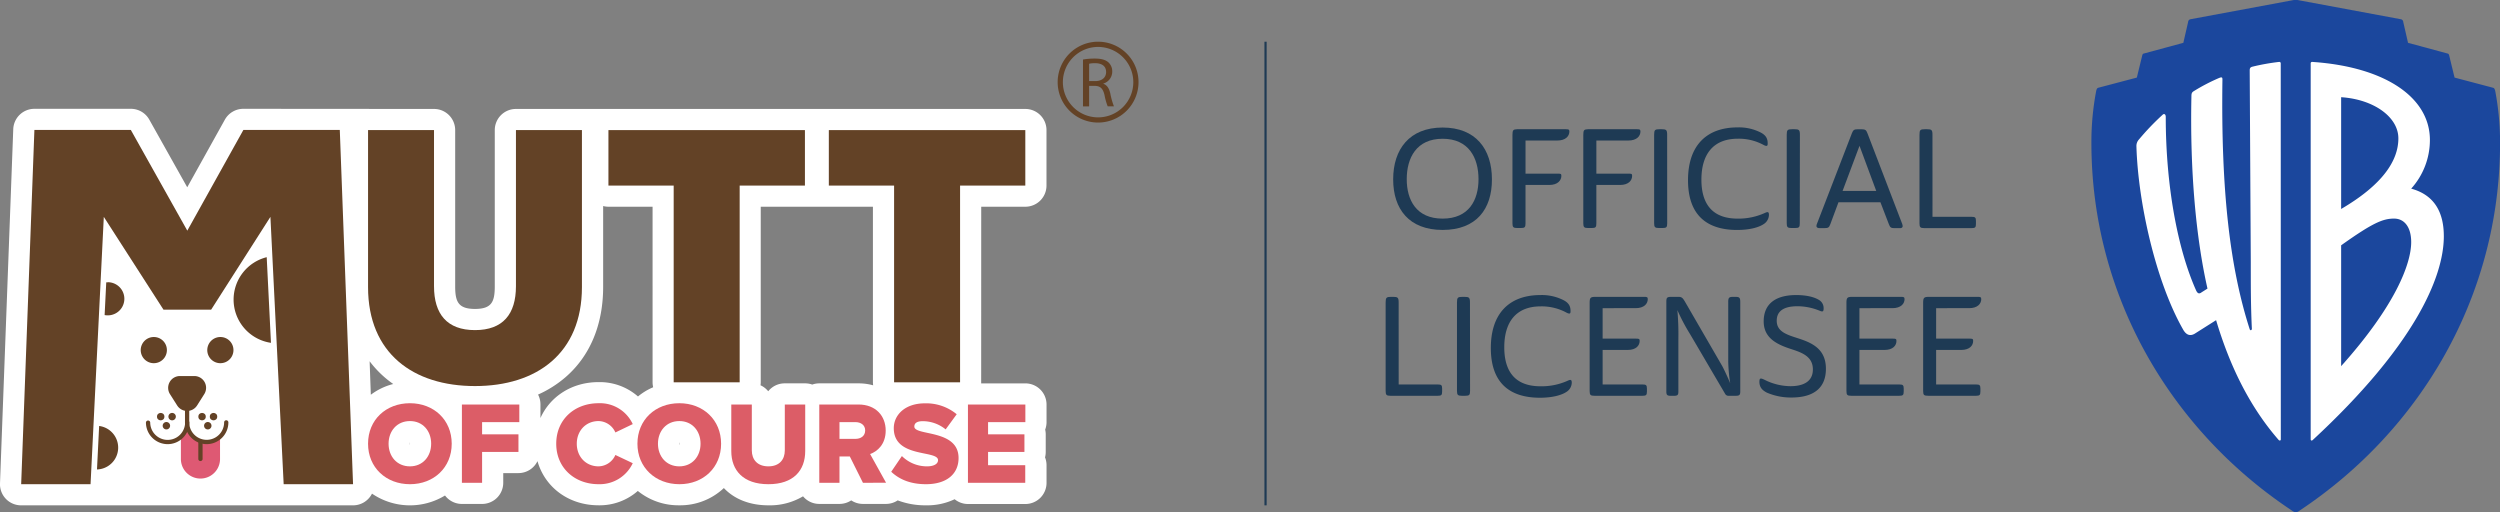 <svg xmlns="http://www.w3.org/2000/svg" viewBox="0 0 1044.97 214.18"><rect x="0" y="0" width="1044.97" height="214.18" fill="#808080" stroke="none"/><title>Asset 1</title><g id="Layer_2" data-name="Layer 2"><g id="Layer_1-2" data-name="Layer 1"><polygon points="883.26 46.24 931.92 18.03 978.57 18.03 1031.07 50.75 1031.07 110.02 978.57 191.79 957.16 202.43 913.63 157.94 892.97 122.21 883.26 46.24" style="fill:#fff"/><path d="M1007.85,101.2c0,8.94-6.48,26.37-29.28,51.85V102.54c13.19-9.39,17.44-11.17,22.13-11.17C1005,91.37,1007.85,94.94,1007.85,101.2ZM1045,59.7c0,64.38-33.53,120.28-83.6,153.59a4.3,4.3,0,0,1-1.8.89,4.36,4.36,0,0,1-1.78-.89C907.71,180,874.18,124.08,874.18,59.7a114.35,114.35,0,0,1,2-21.68c.22-.9.44-1.22.89-1.34l16.1-4.25,2.24-9.17c.1-.44.21-.78.67-.88l16.53-4.48,2-8.71a1.23,1.23,0,0,1,.89-1.13l43-8a5.87,5.87,0,0,1,2.13,0l43,8a1.22,1.22,0,0,1,.9,1.13l2,8.71,16.55,4.48c.44.1.55.44.67.88l2.23,9.17,16.09,4.25c.45.12.68.44.9,1.34A115.18,115.18,0,0,1,1045,59.7ZM953.32,26.55a.59.59,0,0,0-.67-.67,89.35,89.35,0,0,0-11.18,2c-.89.23-1.12.67-1.12,1.56l.45,80.24c0,10.06,0,18.33.45,27.71,0,.68-.67.9-.9.23-8.27-25.7-12.06-57.88-11.4-104.38,0-.89-.22-1.11-1.34-.67a79.1,79.1,0,0,0-10.73,5.59c-.67.44-.89.9-.89,2-.67,32,2,59.67,6.71,80.47l-2.47,1.56c-.88.67-1.55.67-2.23-.67-7.82-17.44-12.74-44-12.74-72.63,0-1.13-.67-1.57-1.34-.9a106.26,106.26,0,0,0-9.84,10.28A4,4,0,0,0,893,61.2c.67,23.24,8,56.31,19.45,76.43,1.34,2.47,3.12,3.13,5.36,1.57l8.49-5.37c5.59,18.77,13.86,36,26.15,50.07.45.44.9.22.9-.23Zm68.17,72.19c0-9.84-3.81-17.21-13.64-19.89a30.35,30.35,0,0,0,7.82-20.33c0-18.11-19.22-30.63-49.16-32.64a.59.59,0,0,0-.67.67V183.67c0,.45.44.67.88.23C1008.74,145,1021.49,116.18,1021.49,98.74Zm-19-40.91c0-8.92-10.29-16.31-23.92-17.2V87.35C995.78,77.28,1002.49,67.23,1002.49,57.83Z" style="fill:#1b479d"/><path d="M452.68,24.89a27.18,27.18,0,0,1,4.92-.41c2.74,0,4.5.5,5.74,1.62a5,5,0,0,1,1.56,3.77,5.22,5.22,0,0,1-3.74,5.07V35c1.54.53,2.45,1.95,2.92,4a31.22,31.22,0,0,0,1.53,5.45H463a26,26,0,0,1-1.33-4.74C461,37,460,36,457.66,35.88h-2.42v8.6h-2.56Zm2.56,9h2.62c2.74,0,4.48-1.5,4.48-3.77,0-2.56-1.86-3.68-4.56-3.71a10.39,10.39,0,0,0-2.54.24ZM459,51.23a16.9,16.9,0,1,1,16.89-16.9A16.92,16.92,0,0,1,459,51.23Zm0-31.61a14.72,14.72,0,1,0,14.71,14.71A14.73,14.73,0,0,0,459,19.62Z" style="fill:#634226"/><path d="M410.14,86.41h18.43a8.84,8.84,0,0,0,8.85-8.84V54.38a8.84,8.84,0,0,0-8.85-8.84H215.66a8.84,8.84,0,0,0-8.85,8.84v65.27c0,6.42-1.23,9.48-8.27,9.48s-8.28-3.06-8.28-9.48V54.38a8.84,8.84,0,0,0-8.84-8.84l-79.69-.06A8.85,8.85,0,0,0,94,50L78.26,78.28,62.4,50a8.83,8.83,0,0,0-7.71-4.52H14.38A8.85,8.85,0,0,0,5.54,54L0,202.06a8.83,8.83,0,0,0,8.84,9.17H147.57a8.87,8.87,0,0,0,7.92-4.9,28.13,28.13,0,0,0,30.52.78,8.82,8.82,0,0,0,7.06,3.53h8.44a8.84,8.84,0,0,0,8.84-8.84v-4.05h6.36a8.85,8.85,0,0,0,7.95-5c3.09,10.9,13,18.46,25.55,18.46a24.18,24.18,0,0,0,16.39-6,26.88,26.88,0,0,0,17.35,6A26.57,26.57,0,0,0,302.57,204c4.29,4.57,10.75,7.22,18.6,7.22a27,27,0,0,0,14.49-3.77,8.79,8.79,0,0,0,6.79,3.18h8.44a8.82,8.82,0,0,0,4.91-1.48,8.81,8.81,0,0,0,4.9,1.48h9.66a8.81,8.81,0,0,0,4.87-1.48,32.55,32.55,0,0,0,11.8,2.07,26.65,26.65,0,0,0,12-2.55,8.79,8.79,0,0,0,5.56,2h24a8.84,8.84,0,0,0,8.85-8.84v-7.36a8.8,8.8,0,0,0-.63-3.29,8.78,8.78,0,0,0,.29-2.25v-7.36a8.65,8.65,0,0,0-.23-2,8.73,8.73,0,0,0,.57-3.12v-7.36a8.84,8.84,0,0,0-8.85-8.84H410.12c0-.15,0-.29,0-.44Zm-45.27,0V159.8a10.36,10.36,0,0,0,.1,1.26,22.53,22.53,0,0,0-6.13-.82H342.45a8.69,8.69,0,0,0-2.94.51,8.69,8.69,0,0,0-2.94-.51H328a8.79,8.79,0,0,0-6.89,3.3,8.91,8.91,0,0,0-3.23-2.5,8.41,8.41,0,0,0,.1-1.24V86.41ZM283.92,184.9a2.68,2.68,0,0,1,.06.57,2.37,2.37,0,0,1-.06.54,2.34,2.34,0,0,1-.05-.54A2.72,2.72,0,0,1,283.92,184.9ZM154.5,151a43.35,43.35,0,0,0,6.24,6.69,45.14,45.14,0,0,0,3.63,2.82A26.11,26.11,0,0,0,155,165Zm16.82,33.87a2.68,2.68,0,0,1,.06.57,2.37,2.37,0,0,1-.06.54,2.4,2.4,0,0,1,0-.54A2.72,2.72,0,0,1,171.32,184.9Zm54.58-10.16v-5.66a8.79,8.79,0,0,0-1-4.12,46.63,46.63,0,0,0,11.45-7.24c10.31-8.9,15.76-22,15.76-37.77V86.12a9.08,9.08,0,0,0,2.23.29h18.43V159.8a8.89,8.89,0,0,0,.25,2.07,25.23,25.23,0,0,0-6.35,3.85,24.25,24.25,0,0,0-16.44-6C239.06,159.7,229.94,165.71,225.9,174.74Z" style="fill:#fff"/><polygon points="37.85 202.39 118.57 202.39 113.03 90.65 88.26 129.43 68.33 129.43 43.39 90.65 37.85 202.39" style="fill:#fff"/><path d="M215.66,119.65c0,11.66-5.45,18.33-17.12,18.33s-17.13-6.67-17.13-18.33V54.38H153.84V120c0,27.73,18.94,41.37,44.7,41.37s44.7-13.64,44.7-41.37V54.38H215.66Z" style="fill:#634226"/><polygon points="254.32 77.57 281.59 77.57 281.59 159.8 309.17 159.8 309.17 77.57 336.45 77.57 336.45 54.38 254.32 54.38 254.32 77.57" style="fill:#634226"/><polygon points="346.44 54.38 346.44 77.57 373.72 77.57 373.72 159.8 401.3 159.8 401.3 77.57 428.57 77.57 428.57 54.38 346.44 54.38" style="fill:#634226"/><polygon points="101.73 54.32 78.29 96.41 54.69 54.32 14.38 54.32 8.85 202.39 37.85 202.39 43.39 90.65 68.33 129.43 88.26 129.43 113.03 90.65 118.57 202.39 147.57 202.39 142.03 54.32 101.73 54.32" style="fill:#634226"/><path d="M41.44,178.05l-.9,18.18a9.13,9.13,0,0,0,.9-18.18Z" style="fill:#634226"/><path d="M97.64,125.22a18.28,18.28,0,0,0,15.62,18.08l-1.78-35.8A18.28,18.28,0,0,0,97.64,125.22Z" style="fill:#634226"/><path d="M45.05,118c-.22,0-.43,0-.64,0l-.68,13.7a7.2,7.2,0,0,0,1.32.12,6.93,6.93,0,1,0,0-13.86Z" style="fill:#634226"/><path d="M86.39,184.76a8.18,8.18,0,0,1-8.18-8.18,8.15,8.15,0,0,1-2.6,6v9.27a8.18,8.18,0,1,0,16.36,0v-9.27A8.12,8.12,0,0,1,86.39,184.76Z" style="fill:#de5973"/><path d="M83.79,192.72a.89.89,0,0,1-.9-.89v-7.17a.9.9,0,0,1,1.79,0v7.17A.89.89,0,0,1,83.79,192.72Z" style="fill:#634226"/><path d="M86.39,185.65a9.08,9.08,0,0,1-9.07-9.07V170a.89.89,0,0,1,1.78,0v6.55a7.29,7.29,0,0,0,14.58,0,.89.89,0,1,1,1.78,0A9.08,9.08,0,0,1,86.39,185.65Z" style="fill:#634226"/><path d="M70,185.65A9.08,9.08,0,0,1,61,176.58a.9.9,0,0,1,1.79,0,7.29,7.29,0,1,0,14.58,0,.89.89,0,0,1,1.78,0A9.08,9.08,0,0,1,70,185.65Z" style="fill:#634226"/><path d="M74.06,169.49l-3-4.73a4.93,4.93,0,0,1,4.16-7.58h6a4.92,4.92,0,0,1,4.15,7.57l-3,4.74A4.92,4.92,0,0,1,74.06,169.49Z" style="fill:#634226"/><path d="M97.58,146.34a5.47,5.47,0,1,1-5.46-5.47A5.45,5.45,0,0,1,97.58,146.34Z" style="fill:#634226"/><path d="M69.76,146.34a5.47,5.47,0,1,1-5.46-5.47A5.45,5.45,0,0,1,69.76,146.34Z" style="fill:#634226"/><circle cx="67.17" cy="174.15" r="1.55" style="fill:#634226"/><path d="M73.5,174.15A1.55,1.55,0,1,1,72,172.6,1.55,1.55,0,0,1,73.5,174.15Z" style="fill:#634226"/><path d="M71.1,177.94a1.55,1.55,0,1,1-1.54-1.54A1.55,1.55,0,0,1,71.1,177.94Z" style="fill:#634226"/><circle cx="84.46" cy="174.15" r="1.55" style="fill:#634226"/><circle cx="89.25" cy="174.15" r="1.55" style="fill:#634226"/><path d="M88.4,177.94a1.55,1.55,0,1,1-1.54-1.54A1.55,1.55,0,0,1,88.4,177.94Z" style="fill:#634226"/><path d="M153.84,185.47c0-10,7.5-16.93,17.51-16.93s17.46,7,17.46,16.93-7.46,16.92-17.46,16.92S153.84,195.42,153.84,185.47Zm26.38,0c0-5.35-3.48-9.47-8.87-9.47s-8.93,4.12-8.93,9.47,3.53,9.46,8.93,9.46S180.22,190.76,180.22,185.47Z" style="fill:#dc5d67"/><path d="M193.07,201.8V169.08h24v7.36H201.51v5.1h15.2v7.36h-15.2v12.9Z" style="fill:#dc5d67"/><path d="M232.5,185.47c0-10.11,7.65-16.93,17.71-16.93a15.1,15.1,0,0,1,14.27,8.73l-7.26,3.49a7.85,7.85,0,0,0-7-4.76c-5.35,0-9.13,4.07-9.13,9.47s3.78,9.46,9.13,9.46a7.85,7.85,0,0,0,7-4.76l7.26,3.44a15.27,15.27,0,0,1-14.27,8.78C240.15,202.39,232.5,195.52,232.5,185.47Z" style="fill:#dc5d67"/><path d="M266.44,185.47c0-10,7.5-16.93,17.51-16.93s17.46,7,17.46,16.93S294,202.39,284,202.39,266.44,195.42,266.44,185.47Zm26.38,0c0-5.35-3.48-9.47-8.87-9.47s-8.93,4.12-8.93,9.47,3.53,9.46,8.93,9.46S292.82,190.76,292.82,185.47Z" style="fill:#dc5d67"/><path d="M305.67,188.56V169.08h8.58v19.18c0,3.88,2.36,6.67,6.92,6.67s6.87-2.79,6.87-6.67V169.08h8.53v19.43c0,8.14-4.9,13.88-15.4,13.88S305.67,196.6,305.67,188.56Z" style="fill:#dc5d67"/><path d="M360.7,201.8l-5.49-11h-4.32v11h-8.44V169.08h16.39c7.25,0,11.37,4.81,11.37,10.89,0,5.69-3.43,8.73-6.52,9.81l6.67,12Zm.93-21.88c0-2.25-1.81-3.48-4.07-3.48h-6.67v7h6.67C359.82,183.45,361.63,182.23,361.63,179.92Z" style="fill:#dc5d67"/><path d="M372.52,197.19l4.46-6.57a14.81,14.81,0,0,0,10.5,4.31c2.84,0,4.61-1,4.61-2.6,0-4.31-18.5-.73-18.5-13.34,0-5.49,4.62-10.4,13-10.4a20,20,0,0,1,13.3,4.56l-4.62,6.33a15.16,15.16,0,0,0-9.56-3.43c-2.45,0-3.53.83-3.53,2.25,0,4,18.49,1,18.49,13.15,0,6.57-4.86,10.94-13.64,10.94C380.41,202.39,375.8,200.28,372.52,197.19Z" style="fill:#dc5d67"/><path d="M404.59,201.8V169.08h24v7.36H413v5.1h15.2v7.36H413v5.54h15.54v7.36Z" style="fill:#dc5d67"/><line x1="528.98" y1="17.44" x2="528.98" y2="211.23" style="fill:none;stroke:#1e3a54;stroke-miterlimit:10;stroke-width:0.922px"/><path d="M603,96.11c-14.07,0-20.67-8.76-20.67-21.14,0-12.61,6.83-21.66,20.67-21.66s20.61,9,20.61,21.66C623.63,87.35,617.15,96.11,603,96.11Zm0-4.73c11,0,15-7.77,15-16.47C618,66,613.94,58,603,58S588,66,588,74.91C588,83.61,592,91.38,603,91.38Z" style="fill:#1e3a54"/><path d="M647.58,77.31h-9.93v16c0,1.69-.29,2-2,2h-1.46c-1.64,0-2-.35-2-2V56.4c0-2,.29-2.34,2-2.39h20.09c1.29,0,1.7.05,1.7.93,0,1.93-1.52,3.8-5.09,3.8H637.65V72.58H651c1.29,0,1.64,0,1.64.93C652.6,75.44,651.08,77.31,647.58,77.31Z" style="fill:#1e3a54"/><path d="M677.18,77.31h-9.92v16c0,1.69-.29,2-2,2h-1.46c-1.63,0-2-.35-2-2V56.4c0-2,.29-2.34,2-2.39H684c1.28,0,1.69.05,1.69.93,0,1.93-1.52,3.8-5.08,3.8H667.26V72.58h13.31c1.29,0,1.64,0,1.64.93C682.21,75.44,680.69,77.31,677.18,77.31Z" style="fill:#1e3a54"/><path d="M696.87,93.31c0,1.69-.3,2-2,2h-1.46c-1.63,0-2-.35-2-2V56.4c0-2.1.3-2.39,2.34-2.39h.76c2,0,2.34.29,2.34,2.39Z" style="fill:#1e3a54"/><path d="M726.3,53.25a20,20,0,0,1,9.57,2.1c2.52,1.28,3,2.86,3,4.61,0,1-.23,1.29-1.46.76a21.78,21.78,0,0,0-11-2.74c-10.57,0-15.24,6.83-15.24,17.11,0,10,4.44,16.29,15.13,16.29A26.55,26.55,0,0,0,738,88.87c1.16-.47,1.4-.06,1.4,1a4.71,4.71,0,0,1-2.28,3.85c-2.16,1.41-6,2.4-11,2.4-12.55,0-20.55-6.07-20.55-20.79S713.51,53.25,726.3,53.25Z" style="fill:#1e3a54"/><path d="M752.29,93.31c0,1.69-.3,2-2,2h-1.46c-1.63,0-2-.35-2-2V56.4c0-2.1.3-2.39,2.34-2.39H750c2,0,2.34.29,2.34,2.39Z" style="fill:#1e3a54"/><path d="M786,84.55H768.46l-3.39,9.11c-.52,1.46-.93,1.69-2.45,1.69h-2c-1.29,0-1.64-.58-1.17-1.75l14.66-38c.52-1.28.93-1.57,2.45-1.57h1.57c1.58,0,1.93.4,2.4,1.57l14.6,38.08c.41,1.11.06,1.69-1,1.69h-2.22c-1.52,0-1.87-.29-2.4-1.69Zm-15.83-4.73h14.08l-7-18.87Z" style="fill:#1e3a54"/><path d="M807.76,90.62h16.29c1.58,0,1.87.29,1.87,1.75v1.17c0,1.52-.29,1.81-1.87,1.81H804.32c-1.64,0-2-.35-2-2V56.4c0-2.1.29-2.39,2.34-2.39h.76c2,0,2.33.29,2.33,2.39Z" style="fill:#1e3a54"/><path d="M584.63,160.7h16.29c1.57,0,1.87.29,1.87,1.75v1.17c0,1.52-.3,1.81-1.87,1.81H581.18c-1.64,0-2-.35-2-2.05v-36.9c0-2.1.3-2.4,2.34-2.4h.76c2,0,2.34.3,2.34,2.4Z" style="fill:#1e3a54"/><path d="M614.47,163.38c0,1.7-.3,2.05-2,2.05H611c-1.63,0-2-.35-2-2.05v-36.9c0-2.1.29-2.4,2.33-2.4h.76c2,0,2.34.3,2.34,2.4Z" style="fill:#1e3a54"/><path d="M643.9,123.33a20,20,0,0,1,9.57,2.1c2.52,1.28,3,2.86,3,4.61,0,1-.23,1.29-1.46.76a21.78,21.78,0,0,0-11-2.74c-10.57,0-15.24,6.83-15.24,17.1,0,10,4.44,16.3,15.13,16.3A26.55,26.55,0,0,0,655.58,159c1.16-.47,1.4-.06,1.4,1a4.71,4.71,0,0,1-2.28,3.85c-2.16,1.4-6,2.4-11,2.4-12.55,0-20.55-6.08-20.55-20.79S631.11,123.33,643.9,123.33Z" style="fill:#1e3a54"/><path d="M664.45,163.38V126.54c0-2.11.35-2.46,2.46-2.46h20.2c1.23,0,1.64.06,1.64.94,0,1.93-1.52,3.79-5.08,3.79H669.88v12.73h13.9c1.23,0,1.58.06,1.58.94,0,1.93-1.46,3.79-5,3.79H669.88V160.7h16.65c1.52,0,1.87.29,1.87,1.75v1.17c0,1.52-.35,1.81-1.87,1.81h-20C664.8,165.43,664.45,165.14,664.45,163.38Z" style="fill:#1e3a54"/><path d="M727.41,163.62c0,1.46-.35,1.81-1.87,1.81h-2.75a1.64,1.64,0,0,1-1.75-.88l-14.6-24.87a78.84,78.84,0,0,1-5.31-10.05,116.28,116.28,0,0,1,.41,12v22c0,1.46-.3,1.81-1.87,1.81h-1.34c-1.46,0-1.82-.35-1.82-1.81V126.25c0-1.87.24-2.17,2.22-2.17h2.75c1.46,0,1.87.35,3,2.34L719.87,153c1,1.87,2.46,5.08,3.33,7.18a67.48,67.48,0,0,1-.82-9.11V126.25c0-1.87.35-2.17,2.16-2.17h.71c1.81,0,2.16.3,2.16,2.17Z" style="fill:#1e3a54"/><path d="M742.65,134.07c0,5.08,5.26,6.07,10.22,7.77,5.6,1.92,10.34,4.78,10.34,12.32s-4.56,12-14.43,12a25.54,25.54,0,0,1-10.16-2c-2.39-1.17-3.21-2.63-3.21-4.61,0-1.64.58-1.52,2-.88a24.38,24.38,0,0,0,11,2.75c5,0,9.35-1.7,9.35-7,0-5.55-4.79-7.12-9.29-8.58-5.9-1.93-11.27-4.62-11.27-11.51,0-7.71,5.49-11,13.55-11,3.85,0,7.41.65,9.75,2.16a3.94,3.94,0,0,1,1.75,3.45c0,1.17-.29,1.52-1.52,1a24.58,24.58,0,0,0-9.81-1.93C745.39,128.11,742.65,130.16,742.65,134.07Z" style="fill:#1e3a54"/><path d="M771.79,163.38V126.54c0-2.11.35-2.46,2.45-2.46h20.21c1.22,0,1.63.06,1.63.94,0,1.93-1.52,3.79-5.08,3.79H777.22v12.73h13.9c1.22,0,1.58.06,1.58.94,0,1.93-1.46,3.79-5,3.79H777.22V160.7h16.64c1.52,0,1.87.29,1.87,1.75v1.17c0,1.52-.35,1.81-1.87,1.81h-20C772.14,165.43,771.79,165.14,771.79,163.38Z" style="fill:#1e3a54"/><path d="M803.85,163.38V126.54c0-2.11.35-2.46,2.45-2.46h20.21c1.22,0,1.63.06,1.63.94,0,1.93-1.51,3.79-5.08,3.79H809.28v12.73h13.9c1.23,0,1.58.06,1.58.94,0,1.93-1.46,3.79-5,3.79H809.28V160.7h16.64c1.52,0,1.87.29,1.87,1.75v1.17c0,1.52-.35,1.81-1.87,1.81H806C804.2,165.43,803.85,165.14,803.85,163.38Z" style="fill:#1e3a54"/></g></g></svg>